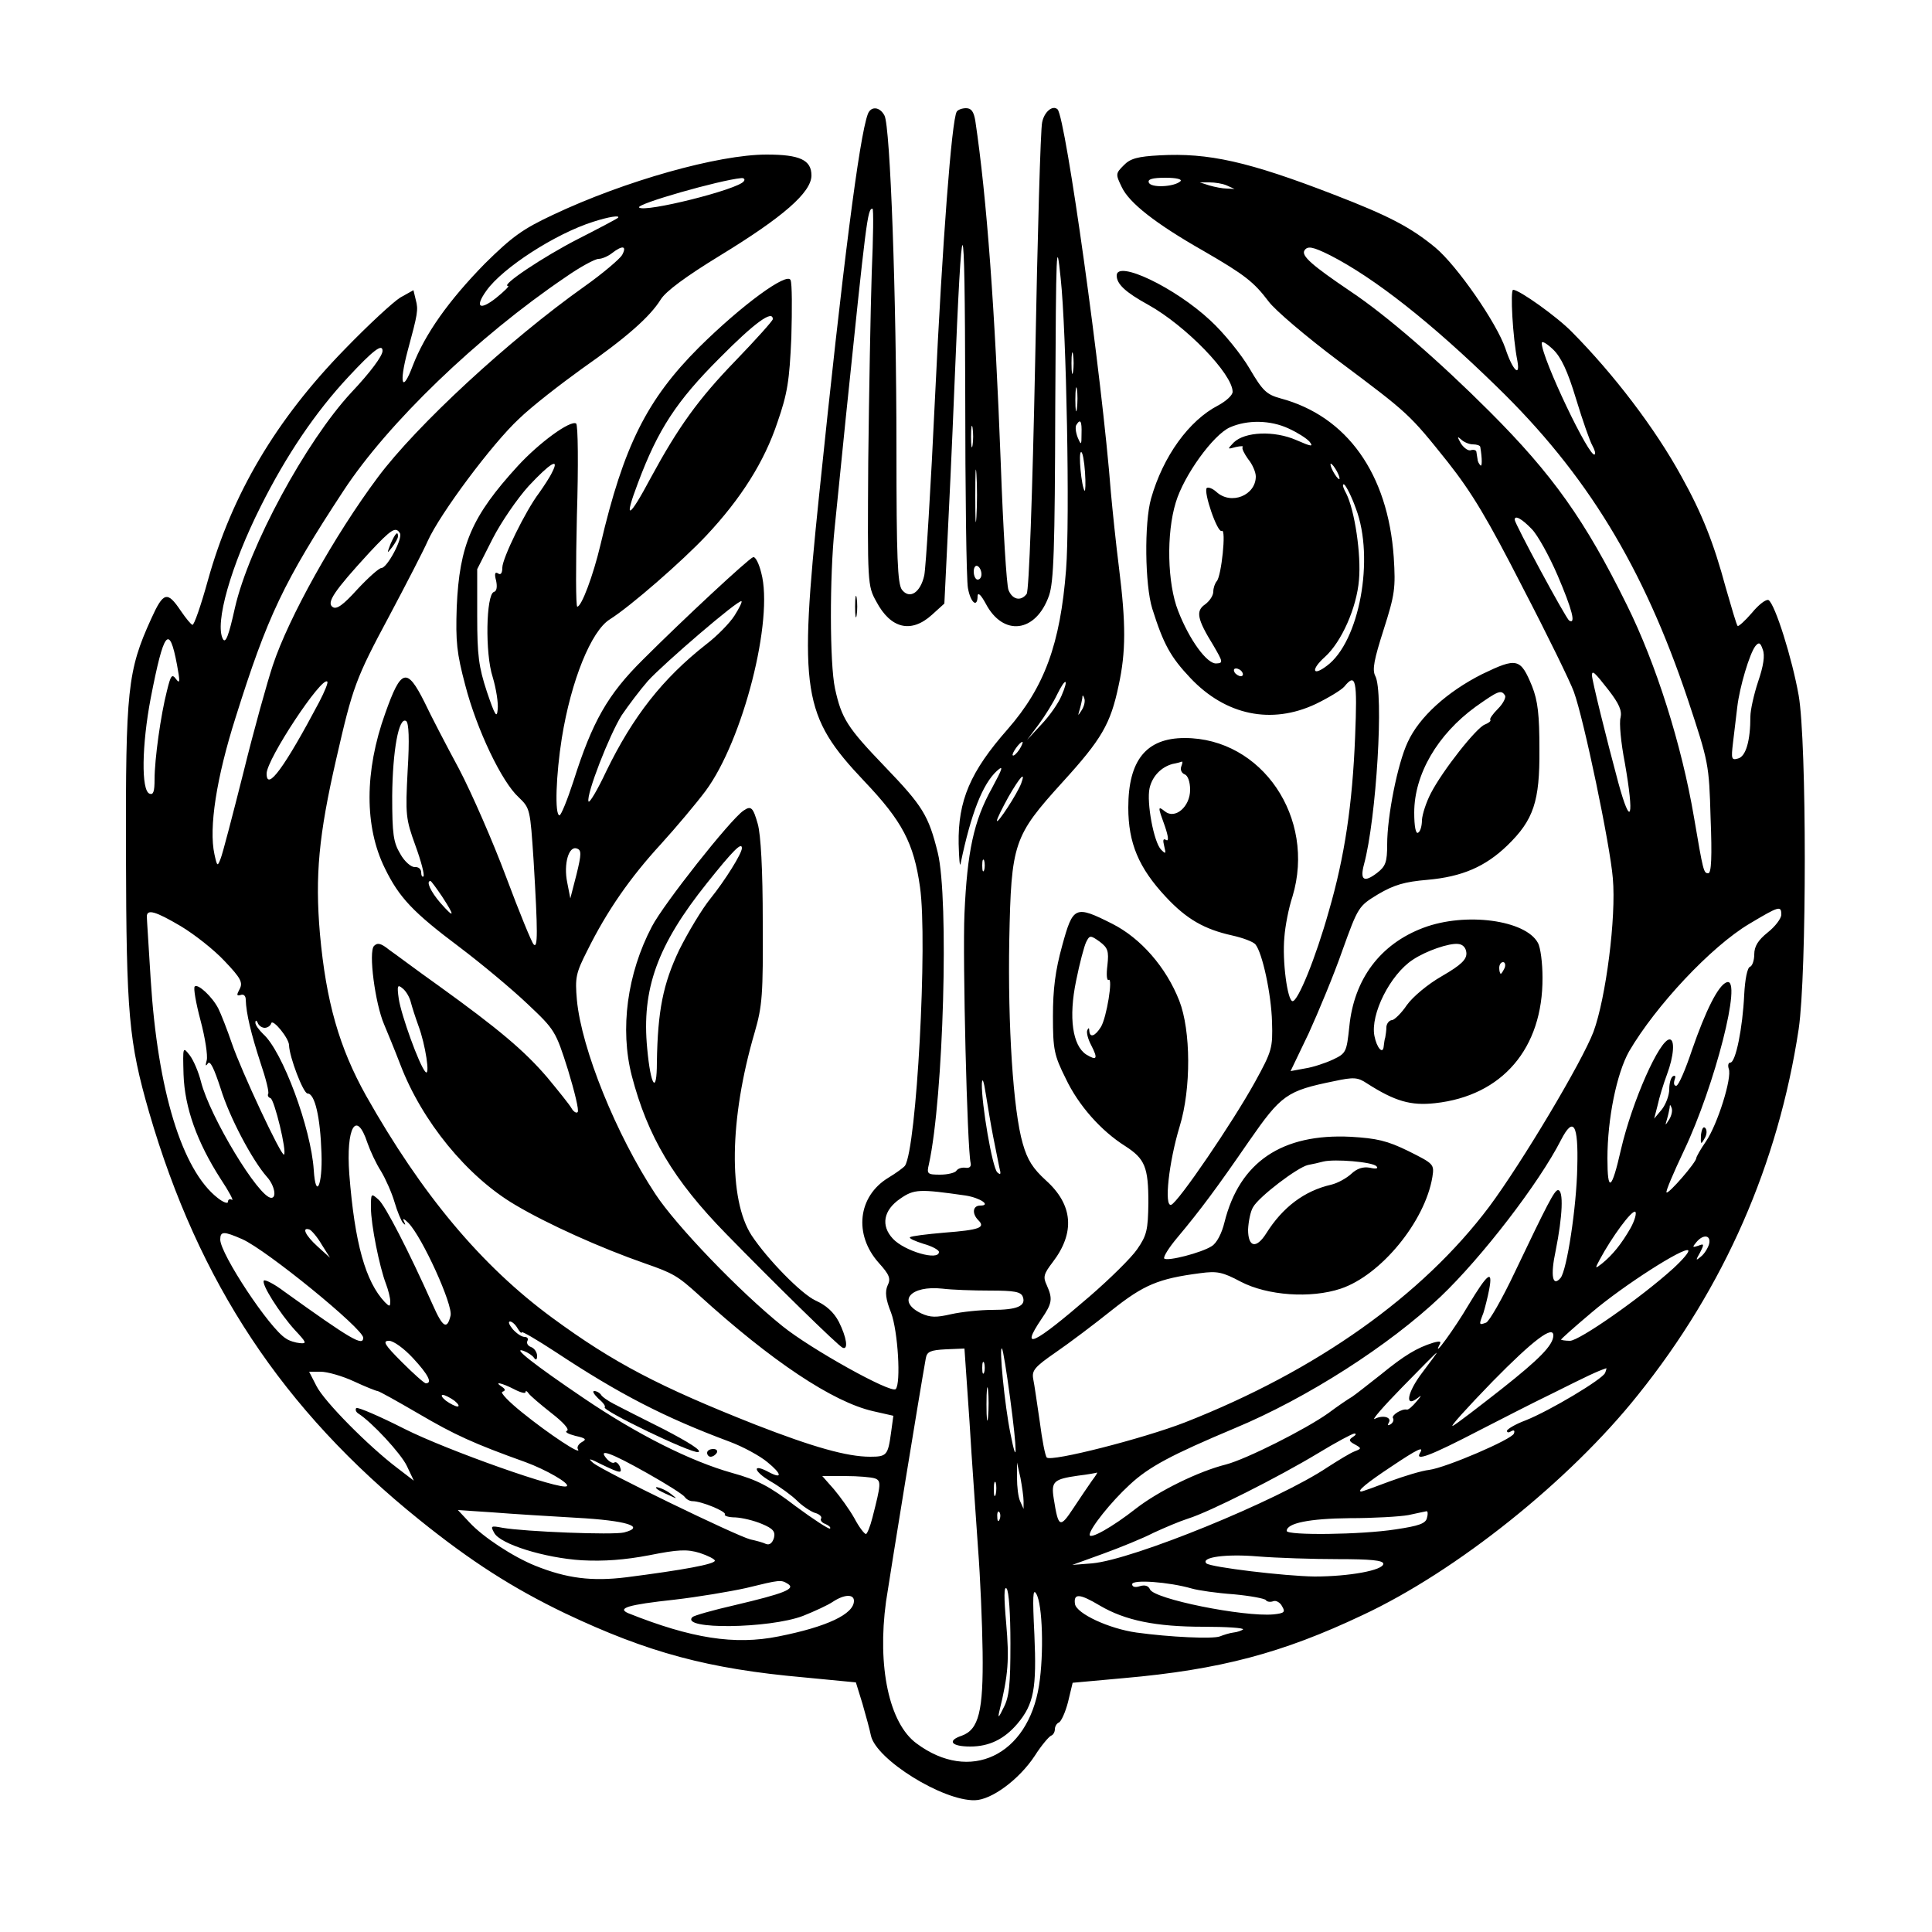 <?xml version="1.0" standalone="no"?>
<!DOCTYPE svg PUBLIC "-//W3C//DTD SVG 20010904//EN"
 "http://www.w3.org/TR/2001/REC-SVG-20010904/DTD/svg10.dtd">
<svg version="1.0" xmlns="http://www.w3.org/2000/svg"
 width="500pt" height="500pt" viewBox="0 0 500 500"
 preserveAspectRatio="xMidYMid meet">

<g transform="translate(0,500) scale(0.1,-0.1)"
fill="#000000" stroke="none">
<path d="M2246 4705 c-22 -58 -65 -394 -126 -985 -53 -512 -44 -572 117 -742
98 -103 128 -160 144 -274 20 -141 -9 -676 -39 -721 -4 -5 -23 -19 -43 -31
-79 -48 -90 -147 -25 -220 28 -31 32 -41 23 -59 -7 -16 -5 -35 9 -70 18 -48
26 -184 12 -198 -12 -12 -220 104 -293 163 -112 90 -276 261 -329 342 -101
153 -191 375 -203 502 -5 58 -3 69 27 128 51 103 111 189 190 275 40 44 92
106 116 138 97 131 177 444 144 565 -6 24 -15 42 -21 40 -12 -4 -180 -160
-285 -265 -91 -90 -131 -160 -180 -315 -16 -49 -32 -88 -36 -88 -13 0 -9 106
6 200 24 149 76 277 124 307 54 34 188 151 250 217 90 96 150 191 184 293 26
75 31 107 36 220 2 73 2 139 -2 148 -8 22 -126 -64 -237 -174 -135 -135 -195
-255 -255 -511 -19 -80 -49 -160 -60 -160 -4 0 -4 106 -1 235 4 129 3 236 -2
239 -15 9 -95 -49 -151 -110 -119 -130 -151 -204 -158 -365 -3 -90 0 -119 22
-202 30 -116 95 -251 138 -290 30 -29 30 -30 39 -165 11 -185 11 -228 0 -216
-5 5 -37 83 -71 174 -34 91 -89 217 -122 280 -34 63 -74 140 -89 172 -46 92
-61 88 -102 -28 -54 -150 -54 -294 -1 -401 37 -76 73 -114 193 -204 57 -43
136 -109 176 -147 71 -67 73 -70 105 -171 17 -56 29 -105 25 -109 -3 -4 -11 1
-16 10 -5 9 -34 45 -63 80 -59 69 -127 126 -281 237 -55 39 -112 82 -128 93
-21 17 -30 19 -39 10 -15 -15 3 -150 26 -203 8 -19 27 -65 42 -104 56 -147
173 -290 297 -363 84 -50 222 -112 337 -152 72 -25 84 -32 138 -81 189 -172
347 -277 451 -301 l53 -12 -6 -44 c-8 -58 -11 -62 -54 -62 -60 0 -148 25 -297
83 -248 98 -367 160 -525 276 -184 135 -338 319 -483 576 -69 124 -103 242
-119 418 -13 151 -3 256 42 452 43 188 50 208 138 372 43 81 88 168 99 193 32
71 167 252 236 316 34 33 108 90 162 129 117 82 177 135 205 180 13 21 64 59
154 114 162 99 236 163 236 207 0 40 -30 54 -116 54 -125 0 -367 -68 -553
-156 -79 -37 -106 -57 -176 -126 -94 -96 -155 -182 -187 -265 -27 -72 -36 -47
-13 39 26 96 28 106 21 132 l-6 25 -34 -19 c-18 -11 -83 -71 -143 -133 -178
-182 -293 -376 -355 -599 -18 -65 -36 -117 -40 -115 -4 1 -17 17 -30 36 -35
52 -45 50 -77 -21 -61 -134 -66 -183 -65 -608 1 -415 7 -485 60 -669 128 -440
346 -770 699 -1054 134 -108 242 -177 377 -242 215 -102 371 -144 618 -166
l135 -13 17 -55 c9 -31 19 -68 22 -83 14 -62 186 -169 269 -167 43 1 114 53
155 115 17 27 37 50 42 52 6 2 10 10 10 17 0 7 5 15 10 17 6 2 17 26 24 53
l12 50 132 12 c250 22 411 65 618 163 244 114 536 348 713 570 224 279 363
598 416 947 21 144 21 741 0 863 -17 96 -61 236 -78 247 -6 3 -25 -11 -43 -33
-18 -21 -35 -36 -37 -34 -3 3 -16 48 -31 100 -31 115 -61 191 -115 288 -68
124 -175 264 -283 373 -38 39 -136 109 -152 109 -8 0 -1 -124 11 -184 8 -45
-13 -23 -31 32 -23 67 -125 214 -181 261 -64 53 -122 83 -262 137 -222 86
-326 109 -452 102 -56 -3 -76 -8 -93 -26 -21 -21 -21 -23 -5 -56 19 -41 88
-95 211 -165 109 -63 131 -81 169 -131 16 -22 97 -91 181 -154 183 -137 183
-137 283 -262 63 -80 103 -147 194 -325 64 -123 123 -244 132 -269 26 -71 94
-397 101 -483 9 -101 -18 -310 -50 -397 -30 -79 -186 -340 -270 -453 -173
-230 -446 -424 -787 -558 -108 -42 -347 -103 -358 -91 -4 4 -12 45 -18 92 -7
47 -14 97 -17 111 -4 22 3 31 58 69 35 24 100 73 145 109 83 66 121 82 229 96
44 6 58 3 105 -22 69 -36 181 -44 259 -18 104 35 218 174 237 289 5 33 4 34
-62 67 -55 27 -82 33 -149 37 -178 9 -288 -65 -327 -221 -7 -29 -20 -54 -33
-62 -26 -17 -115 -40 -123 -32 -3 4 12 28 33 53 62 74 104 131 186 250 84 121
98 131 221 156 51 11 61 10 85 -6 72 -46 113 -58 176 -51 174 19 279 142 278
325 0 37 -5 78 -12 90 -32 59 -187 80 -296 39 -112 -42 -180 -133 -192 -256
-7 -65 -8 -69 -42 -85 -19 -9 -52 -20 -72 -23 l-38 -7 47 98 c25 55 65 151 87
214 41 114 42 115 93 146 41 24 68 32 127 37 90 8 150 34 207 89 68 66 84 114
83 248 0 90 -4 126 -19 164 -30 73 -39 75 -130 31 -89 -45 -162 -110 -192
-176 -26 -55 -53 -191 -53 -264 0 -46 -4 -57 -26 -74 -34 -26 -45 -19 -34 22
32 118 52 447 29 488 -8 16 -3 42 22 120 29 91 31 107 26 187 -15 216 -121
365 -293 411 -36 10 -46 19 -80 77 -21 36 -67 93 -102 125 -91 85 -242 157
-242 116 0 -22 22 -43 82 -76 97 -54 218 -179 218 -225 0 -9 -17 -24 -37 -35
-76 -39 -143 -132 -174 -241 -18 -63 -16 -224 3 -285 29 -92 47 -125 99 -180
91 -96 209 -121 324 -67 33 16 66 36 74 45 30 37 34 18 28 -130 -7 -175 -27
-310 -68 -451 -34 -121 -80 -234 -94 -233 -13 1 -27 104 -21 166 2 28 11 75
21 105 61 203 -79 410 -279 410 -100 0 -146 -58 -146 -180 0 -92 27 -156 97
-231 54 -58 100 -84 172 -100 27 -6 54 -16 60 -23 18 -22 41 -128 43 -201 2
-67 0 -75 -44 -155 -58 -105 -199 -312 -217 -318 -19 -6 -6 111 22 203 30 98
29 248 -1 325 -34 87 -100 162 -173 199 -97 49 -102 46 -130 -56 -18 -65 -24
-113 -24 -183 0 -86 3 -101 33 -161 33 -70 92 -136 154 -175 51 -33 60 -54 60
-147 -1 -70 -4 -84 -29 -120 -15 -22 -71 -77 -123 -122 -146 -126 -181 -142
-125 -59 28 41 30 52 14 88 -10 21 -8 29 15 59 59 77 53 149 -17 212 -34 31
-48 53 -60 95 -25 85 -39 308 -35 527 5 252 11 269 138 409 101 111 124 150
145 250 19 87 19 160 1 304 -8 63 -17 151 -21 195 -23 300 -117 970 -138 992
-13 12 -35 -7 -40 -34 -4 -15 -12 -293 -18 -618 -7 -344 -16 -595 -22 -602
-15 -20 -37 -15 -47 10 -5 12 -14 159 -20 327 -15 397 -36 687 -66 888 -4 23
-10 32 -24 32 -10 0 -21 -4 -24 -9 -13 -21 -37 -336 -56 -736 -11 -236 -24
-445 -28 -464 -10 -45 -38 -63 -58 -37 -11 16 -14 80 -14 365 0 394 -16 835
-31 862 -12 23 -35 25 -43 4z m-321 -174 c-13 -21 -257 -82 -271 -68 -9 9 209
71 264 76 7 1 11 -3 7 -8z m1130 0 c-16 -15 -78 -18 -82 -3 -3 8 9 12 43 12
29 0 44 -4 39 -9z m120 -11 l20 -9 -20 1 c-11 0 -31 4 -45 8 l-25 8 25 0 c14
0 34 -3 45 -8z m-919 -227 c-3 -93 -7 -312 -9 -488 -2 -315 -2 -321 21 -362
37 -70 90 -83 144 -34 l32 29 7 143 c4 79 13 268 19 419 20 492 27 488 28 -15
0 -258 3 -487 7 -507 7 -39 25 -52 25 -20 1 10 9 2 21 -20 45 -86 130 -76 164
21 12 36 15 117 16 490 2 415 3 438 14 331 15 -138 24 -627 14 -754 -15 -193
-56 -304 -151 -413 -97 -110 -129 -185 -127 -297 1 -39 3 -62 5 -51 27 130 57
206 94 240 18 16 15 7 -13 -45 -47 -84 -64 -165 -71 -325 -5 -116 7 -607 16
-645 2 -9 -3 -14 -14 -12 -9 1 -19 -2 -23 -8 -3 -5 -22 -10 -42 -10 -33 0 -35
2 -29 27 38 174 52 687 23 806 -24 97 -39 121 -137 223 -97 101 -112 124 -129
202 -14 65 -14 291 -1 415 5 51 18 180 29 287 53 512 56 540 69 540 3 0 2 -75
-2 -167z m-657 143 c-2 -2 -49 -27 -104 -55 -88 -45 -202 -121 -180 -121 4 0
-10 -14 -31 -31 -43 -34 -56 -24 -25 19 42 59 178 147 276 178 40 13 72 18 64
10z m11 -96 c-6 -10 -49 -47 -97 -81 -196 -139 -435 -360 -535 -494 -112 -150
-231 -363 -272 -487 -14 -42 -49 -167 -76 -277 -28 -111 -54 -211 -59 -223 -8
-21 -9 -21 -16 11 -15 68 5 198 55 355 82 261 124 350 279 586 114 174 346
398 575 553 37 26 76 47 85 47 9 0 25 7 35 15 27 21 39 19 26 -5z m1833 -1
c115 -59 261 -174 430 -339 233 -226 380 -467 495 -810 54 -163 55 -167 59
-307 4 -100 2 -143 -6 -143 -12 0 -13 4 -37 145 -32 188 -98 397 -174 550
-108 219 -192 337 -355 500 -131 131 -267 249 -360 311 -99 67 -128 92 -119
106 8 12 21 10 67 -13z m-1443 -165 c0 -4 -43 -52 -96 -107 -97 -100 -149
-173 -219 -302 -58 -109 -72 -115 -34 -15 52 139 100 212 211 323 91 92 138
126 138 101z m2079 -207 c17 -56 36 -110 42 -120 6 -11 9 -21 6 -23 -12 -13
-137 249 -137 288 0 7 13 -1 29 -16 21 -20 38 -56 60 -129z m-3089 125 c0 -13
-31 -55 -81 -108 -117 -126 -265 -399 -301 -557 -16 -72 -24 -93 -31 -81 -22
40 20 189 98 344 66 132 142 244 226 334 65 70 89 88 89 68z m1787 -54 c-2
-13 -4 -3 -4 22 0 25 2 35 4 23 2 -13 2 -33 0 -45z m10 -95 c-2 -16 -4 -5 -4
22 0 28 2 40 4 28 2 -13 2 -35 0 -50z m-270 -95 c-2 -13 -4 -3 -4 22 0 25 2
35 4 23 2 -13 2 -33 0 -45z m282 30 c0 -31 -1 -31 -10 -10 -5 13 -7 28 -3 33
10 16 14 9 13 -23z m536 13 c22 -10 46 -25 54 -34 11 -14 5 -13 -34 4 -57 25
-133 22 -162 -6 -17 -18 -17 -18 5 -12 13 3 21 3 18 0 -3 -3 4 -17 14 -31 11
-13 20 -34 20 -45 0 -49 -64 -75 -102 -40 -10 9 -21 13 -25 10 -9 -10 28 -118
39 -111 12 7 -1 -117 -13 -130 -5 -6 -9 -18 -9 -27 0 -10 -9 -24 -21 -33 -25
-17 -21 -38 21 -106 25 -43 26 -46 8 -47 -24 -2 -70 61 -99 136 -28 71 -31
200 -6 281 21 70 97 175 140 194 45 20 105 19 152 -3z m477 -41 c10 0 19 -3
19 -7 5 -30 5 -53 0 -47 -3 3 -7 10 -7 15 -1 5 -2 13 -3 19 0 5 -7 7 -14 5 -6
-3 -18 5 -26 17 -10 18 -10 20 0 11 7 -7 21 -13 31 -13z m-1004 -72 c2 -29 1
-50 -1 -48 -8 9 -17 100 -9 100 4 0 8 -24 10 -52z m-281 -115 c-2 -32 -3 -8
-3 52 0 61 1 87 3 58 2 -29 2 -78 0 -110z m-1098 115 c-6 -13 -22 -37 -34 -54
-35 -46 -95 -169 -95 -193 0 -14 -4 -20 -11 -15 -8 5 -10 -1 -5 -19 3 -15 2
-27 -6 -29 -20 -7 -23 -159 -3 -220 9 -30 15 -68 13 -84 -2 -24 -7 -16 -28 46
-21 64 -25 93 -25 196 l0 121 40 79 c22 43 64 104 93 136 56 60 81 75 61 36z
m2031 2 c6 -11 8 -20 6 -20 -3 0 -10 9 -16 20 -6 11 -8 20 -6 20 3 0 10 -9 16
-20z m49 -96 c49 -129 9 -345 -75 -407 -38 -29 -42 -10 -5 23 43 39 82 127 88
199 6 66 -11 180 -33 224 -9 16 -11 26 -5 23 5 -4 19 -31 30 -62z m455 -53
c15 -15 45 -69 67 -120 38 -89 48 -128 30 -117 -9 6 -141 251 -141 261 0 13
19 2 44 -24z m-2929 -11 c8 -13 -33 -90 -48 -90 -6 0 -34 -25 -62 -55 -37 -41
-54 -53 -64 -46 -17 11 4 42 95 141 57 61 68 68 79 50z m1505 -106 c0 -8 -4
-14 -10 -14 -5 0 -10 9 -10 21 0 11 5 17 10 14 6 -3 10 -13 10 -21z m-639
-107 c-12 -19 -45 -53 -74 -75 -112 -88 -189 -186 -258 -328 -23 -49 -44 -84
-46 -78 -6 18 54 172 86 223 17 25 47 65 68 89 40 44 235 212 242 206 2 -2 -6
-18 -18 -37z m-1443 -127 c8 -43 8 -51 -2 -38 -11 15 -14 11 -24 -30 -16 -62
-32 -177 -32 -229 0 -31 -3 -41 -13 -37 -22 8 -20 126 3 247 34 175 48 193 68
87z m4092 -44 c-11 -33 -20 -74 -20 -90 0 -64 -12 -104 -32 -109 -17 -5 -18
-1 -13 41 3 26 8 67 11 92 6 52 32 139 47 158 9 11 13 9 19 -9 6 -15 2 -42
-12 -83z m-1335 24 c3 -5 2 -10 -4 -10 -5 0 -13 5 -16 10 -3 6 -2 10 4 10 5 0
13 -4 16 -10z m948 -46 c27 -35 35 -53 31 -71 -4 -13 1 -66 11 -117 25 -143
16 -172 -17 -51 -31 115 -68 265 -68 277 0 15 7 8 43 -38z m-3337 -31 c-89
-168 -136 -233 -136 -185 0 37 143 253 157 238 3 -2 -7 -26 -21 -53z m1921 16
c-8 -19 -31 -52 -52 -74 l-37 -40 30 40 c17 23 38 57 48 78 22 45 31 42 11 -4z
m1148 1 c3 -5 -5 -21 -18 -34 -14 -14 -23 -27 -20 -29 2 -3 -4 -8 -14 -12 -21
-7 -109 -118 -140 -178 -12 -23 -22 -54 -23 -69 0 -15 -4 -30 -10 -33 -6 -4
-10 16 -10 52 0 99 60 202 159 274 58 41 66 45 76 29z m-1095 -37 c-11 -17
-11 -17 -6 0 3 10 6 24 7 30 0 9 2 9 5 0 3 -7 0 -20 -6 -30z m-1745 -157 c-6
-115 -5 -125 20 -194 15 -41 24 -76 21 -80 -3 -3 -6 2 -6 10 0 9 -7 15 -17 14
-9 0 -26 14 -37 34 -18 30 -21 51 -21 150 1 117 17 206 36 194 7 -4 9 -47 4
-128z m1583 54 c-7 -10 -14 -17 -17 -15 -4 4 18 35 25 35 2 0 -1 -9 -8 -20z
m419 -44 c-3 -8 1 -17 9 -20 8 -3 14 -19 14 -40 0 -44 -39 -77 -65 -56 -19 15
-19 13 0 -39 9 -27 10 -39 3 -35 -8 5 -9 0 -5 -16 5 -20 4 -21 -8 -9 -19 19
-38 122 -30 159 7 31 30 55 60 63 11 2 22 5 24 6 2 0 1 -5 -2 -13z m-414 -43
c-10 -27 -63 -108 -63 -97 0 5 14 33 30 62 30 52 45 68 33 35z m-1151 -236
l-16 -62 -8 41 c-10 48 4 96 25 88 12 -4 12 -14 -1 -67z m1055 11 c-3 -7 -5
-2 -5 12 0 14 2 19 5 13 2 -7 2 -19 0 -25z m-1403 -68 c34 -52 33 -59 -4 -17
-26 30 -38 57 -26 57 2 0 15 -18 30 -40z m3466 -47 c0 -10 -16 -31 -35 -46
-25 -20 -35 -36 -35 -57 0 -15 -5 -30 -11 -32 -7 -2 -13 -33 -15 -72 -4 -86
-22 -176 -36 -176 -5 0 -7 -7 -4 -16 9 -23 -29 -144 -59 -188 -14 -20 -25 -40
-25 -43 0 -11 -72 -94 -77 -89 -3 2 18 51 45 108 80 168 152 450 111 436 -22
-7 -55 -74 -90 -175 -17 -51 -35 -93 -41 -93 -6 0 -7 7 -4 16 3 8 2 12 -4 9
-6 -3 -10 -19 -10 -34 0 -16 -9 -39 -19 -52 l-20 -24 9 35 c4 19 15 55 24 79
18 48 21 91 7 91 -26 0 -97 -160 -126 -285 -24 -106 -35 -113 -35 -23 0 103
24 220 56 277 69 118 212 271 311 330 77 46 83 48 83 24z m-4142 -30 c35 -21
86 -61 113 -90 43 -45 48 -56 39 -73 -8 -15 -8 -18 3 -15 7 3 13 -2 13 -12 1
-36 14 -89 38 -163 14 -41 23 -77 20 -81 -2 -4 0 -9 6 -11 10 -3 43 -139 35
-146 -6 -7 -111 217 -135 288 -12 35 -28 76 -35 90 -16 31 -53 65 -61 57 -4
-3 3 -43 15 -88 12 -45 19 -91 16 -103 -4 -14 -3 -17 3 -8 6 8 16 -13 33 -65
23 -75 82 -186 120 -229 19 -21 26 -54 11 -54 -32 0 -159 210 -182 301 -6 24
-19 55 -29 68 -18 23 -18 23 -16 -50 3 -86 35 -175 96 -270 22 -33 35 -58 29
-54 -5 3 -10 1 -10 -5 0 -6 -12 -2 -27 10 -92 72 -155 278 -173 565 -5 83 -10
156 -10 163 0 20 22 14 88 -25z m2398 -101 c-3 -23 -2 -40 3 -38 12 8 -5 -98
-20 -122 -15 -24 -29 -29 -30 -9 0 7 -2 8 -5 1 -3 -6 2 -24 10 -39 18 -35 15
-41 -13 -24 -35 23 -46 95 -26 191 9 45 21 90 26 100 9 18 11 18 35 1 21 -16
24 -24 20 -61z m929 32 c1 -17 -13 -31 -63 -60 -37 -21 -76 -54 -91 -75 -14
-21 -32 -38 -38 -39 -7 0 -14 -8 -15 -17 0 -10 -2 -22 -3 -28 -2 -5 -3 -16 -4
-23 -2 -22 -18 -4 -24 27 -11 56 41 159 99 197 34 23 95 44 118 41 12 -1 20
-10 21 -23z m99 -39 c-4 -8 -8 -15 -10 -15 -2 0 -4 7 -4 15 0 8 4 15 10 15 5
0 7 -7 4 -15z m-2831 -88 c3 -12 12 -40 20 -62 18 -48 31 -133 18 -119 -16 17
-63 148 -69 189 -5 35 -3 38 10 27 9 -7 18 -23 21 -35z m-378 -67 c7 0 15 5
17 12 4 12 46 -39 46 -57 1 -31 37 -125 48 -125 19 0 33 -62 36 -155 3 -83
-15 -121 -20 -43 -7 108 -81 308 -131 352 -11 11 -21 24 -20 30 0 6 3 6 6 -1
2 -7 11 -13 18 -13z m1885 -280 c6 -30 13 -66 16 -80 5 -19 4 -22 -5 -14 -13
12 -41 178 -40 229 1 18 5 8 10 -25 5 -30 13 -80 19 -110z m1750 43 c-11 -17
-11 -17 -6 0 3 10 6 24 7 30 0 9 2 9 5 0 3 -7 0 -20 -6 -30z m-3369 -61 c7
-20 22 -53 35 -73 12 -20 28 -56 35 -80 7 -24 17 -48 22 -54 7 -7 7 -5 2 5 -4
8 1 6 12 -5 36 -37 116 -213 109 -240 -9 -37 -20 -31 -46 28 -63 141 -123 257
-140 272 -20 18 -20 17 -20 -21 0 -43 22 -153 39 -197 6 -16 11 -36 11 -45 0
-14 -2 -14 -14 -2 -50 53 -78 152 -92 331 -9 121 18 169 47 81z m3131 -62 c-2
-106 -27 -266 -43 -287 -21 -25 -27 5 -13 70 18 90 21 157 6 157 -9 0 -28 -37
-111 -211 -33 -70 -67 -129 -75 -132 -19 -7 -19 -6 -7 25 4 13 11 40 15 61 10
53 -4 42 -54 -41 -34 -58 -94 -141 -75 -103 6 10 2 11 -16 6 -42 -13 -75 -33
-135 -82 -33 -26 -66 -52 -75 -58 -9 -5 -37 -24 -61 -42 -59 -42 -212 -119
-265 -133 -72 -18 -175 -69 -233 -114 -61 -48 -120 -81 -120 -68 0 16 56 86
103 129 50 47 109 78 273 147 187 78 399 214 532 340 107 102 255 294 312 406
32 62 45 41 42 -70z m-520 2 c6 -6 0 -8 -17 -4 -18 3 -33 -2 -48 -16 -12 -11
-35 -24 -52 -28 -70 -16 -126 -59 -168 -126 -26 -41 -47 -36 -47 10 1 20 6 47
13 58 15 27 115 103 142 109 11 2 29 6 40 9 30 7 126 -1 137 -12z m-1063 -76
c38 -6 67 -26 38 -26 -20 0 -22 -21 -5 -38 19 -19 3 -25 -87 -32 -47 -4 -87
-9 -90 -12 -3 -3 13 -10 35 -17 22 -6 40 -16 40 -21 0 -24 -89 2 -119 34 -32
34 -25 74 19 104 36 25 50 25 169 8z m1721 -84 c-24 -42 -47 -70 -74 -92 -18
-14 -19 -14 -6 10 31 58 83 129 92 124 4 -3 -1 -22 -12 -42z m-3388 -42 l22
-35 -32 29 c-32 29 -42 51 -21 44 5 -2 20 -19 31 -38z m-205 13 c63 -28 313
-232 313 -255 0 -23 -31 -5 -205 120 -25 19 -49 31 -52 28 -8 -8 41 -85 80
-128 30 -32 32 -36 13 -34 -11 1 -28 6 -36 12 -42 25 -170 219 -170 256 0 22
9 22 57 1z m3796 -13 c-3 -10 -12 -25 -21 -32 -14 -12 -14 -10 -2 11 11 22 10
23 -5 17 -15 -5 -16 -4 -5 9 18 22 39 19 33 -5z m-93 -63 c-84 -76 -243 -187
-267 -187 -12 0 -23 2 -23 3 0 2 36 34 80 71 81 69 239 170 249 160 4 -3 -14
-24 -39 -47z m-1768 -57 c63 0 80 -3 85 -16 9 -24 -15 -34 -79 -34 -31 0 -79
-5 -106 -11 -39 -9 -54 -9 -78 2 -64 31 -28 73 55 64 24 -3 79 -5 123 -5z
m-1223 -97 c6 -10 11 -15 11 -11 0 4 39 -19 88 -51 165 -109 281 -169 450
-232 35 -13 79 -37 98 -53 37 -30 40 -45 4 -26 -44 24 -41 3 3 -23 26 -15 57
-38 70 -51 13 -13 34 -27 45 -31 12 -3 20 -10 17 -15 -3 -4 2 -11 11 -14 9 -4
15 -9 12 -12 -3 -2 -43 24 -89 58 -68 52 -99 68 -164 86 -107 30 -245 99 -385
194 -127 86 -187 133 -155 122 11 -4 23 -12 27 -18 5 -7 8 -5 8 5 0 9 -7 20
-16 23 -8 3 -12 10 -9 16 3 5 0 10 -7 10 -8 0 -21 9 -31 20 -9 11 -13 20 -7
20 5 0 14 -8 19 -17z m2681 -20 c-1 -25 -37 -61 -133 -137 -60 -47 -117 -91
-127 -96 -10 -5 36 46 103 115 105 107 158 147 157 118z m-2951 -58 c39 -42
51 -65 33 -65 -4 0 -32 25 -62 55 -45 45 -51 55 -33 55 11 0 38 -19 62 -45z
m1440 -163 c6 -103 17 -250 22 -327 6 -77 11 -198 12 -270 2 -154 -10 -201
-54 -217 -39 -13 -27 -28 22 -28 49 0 88 19 122 59 43 51 50 92 44 230 -5 100
-4 122 5 106 16 -27 20 -154 7 -237 -29 -182 -179 -253 -317 -150 -71 52 -102
199 -79 367 12 80 87 541 103 630 3 17 12 21 52 23 l48 2 13 -188z m105 61
c19 -142 19 -185 1 -93 -15 73 -30 228 -22 220 3 -3 12 -60 21 -127z m1067 65
c-39 -51 -47 -93 -12 -66 11 9 10 6 -3 -9 -10 -12 -21 -22 -25 -21 -13 3 -41
-15 -36 -22 3 -5 0 -12 -6 -16 -7 -4 -9 -3 -5 4 9 14 -15 21 -36 10 -10 -5 22
32 70 81 48 49 88 90 90 90 2 1 -15 -22 -37 -51z m-1134 0 c-3 -7 -5 -2 -5 12
0 14 2 19 5 13 2 -7 2 -19 0 -25z m1607 -1 c-6 -16 -143 -98 -206 -123 -27
-10 -48 -23 -48 -27 0 -5 5 -5 11 -1 7 4 10 2 7 -6 -5 -15 -175 -88 -219 -94
-19 -2 -65 -16 -103 -30 -37 -14 -70 -26 -73 -26 -13 0 15 23 77 64 70 47 86
54 75 36 -14 -23 26 -8 155 59 47 24 132 68 190 96 88 44 113 56 137 64 1 1 0
-5 -3 -12z m-3238 -22 c30 -14 58 -25 61 -25 4 0 52 -27 107 -59 92 -54 142
-77 276 -125 52 -19 115 -55 107 -62 -12 -13 -311 93 -420 148 -65 33 -121 57
-125 54 -3 -4 -1 -10 5 -14 35 -22 111 -104 126 -136 l18 -38 -43 33 c-74 56
-189 172 -209 212 l-19 37 30 0 c17 0 56 -11 86 -25z m1641 -92 c-2 -21 -4 -6
-4 32 0 39 2 55 4 38 2 -18 2 -50 0 -70z m-1227 72 c17 -9 30 -12 30 -8 0 5 4
3 8 -3 4 -6 31 -29 59 -51 31 -24 48 -43 40 -46 -6 -3 3 -8 22 -13 27 -6 30
-9 17 -16 -9 -5 -14 -14 -10 -19 10 -17 -76 40 -144 95 -35 28 -58 52 -52 54
9 3 8 7 -1 13 -23 15 0 10 31 -6z m-154 -30 c10 -8 14 -15 8 -15 -5 0 -19 7
-30 15 -10 8 -14 15 -8 15 5 0 19 -7 30 -15z m2325 -94 c-11 -7 -10 -11 5 -19
18 -10 18 -11 0 -18 -11 -4 -42 -23 -70 -41 -128 -86 -505 -240 -610 -249
l-51 -4 80 29 c44 16 103 40 130 54 28 13 68 30 90 37 55 17 235 108 336 169
46 28 89 51 94 51 6 0 4 -4 -4 -9z m-1827 -93 c50 -28 94 -56 98 -62 4 -6 13
-11 20 -11 24 0 88 -27 84 -34 -3 -4 10 -8 27 -8 18 -1 48 -8 69 -17 29 -12
35 -20 31 -36 -4 -13 -11 -19 -20 -16 -8 4 -27 9 -41 12 -36 9 -382 177 -407
198 -15 13 -9 12 22 -4 50 -24 54 -24 47 -5 -4 8 -10 13 -14 10 -4 -3 -13 2
-20 10 -24 28 10 16 104 -37z m975 -73 l0 -20 -9 20 c-5 11 -8 38 -8 60 l0 40
9 -40 c4 -22 8 -49 8 -60z m177 53 c-9 -13 -31 -45 -48 -71 -35 -53 -39 -51
-51 25 -7 44 0 50 63 59 25 3 47 7 49 8 2 0 -4 -9 -13 -21z m-562 6 c17 -6 16
-15 -6 -101 -6 -24 -14 -43 -17 -43 -4 0 -18 18 -30 41 -13 23 -37 56 -53 75
l-30 34 60 0 c33 0 67 -3 76 -6z m313 -41 c-3 -10 -5 -4 -5 12 0 17 2 24 5 18
2 -7 2 -21 0 -30z m-1085 -61 c129 -7 181 -23 123 -38 -29 -7 -256 2 -314 12
-31 6 -32 5 -22 -13 15 -29 130 -65 227 -71 57 -3 111 1 174 13 75 15 98 16
131 6 21 -7 39 -16 39 -20 0 -9 -81 -24 -229 -43 -89 -11 -154 -3 -236 30 -57
23 -135 74 -170 112 l-30 32 90 -6 c50 -4 147 -10 217 -14z m1095 -4 c-3 -8
-6 -5 -6 6 -1 11 2 17 5 13 3 -3 4 -12 1 -19z m1106 4 c-3 -15 -21 -21 -81
-30 -89 -14 -282 -16 -282 -4 0 20 58 32 163 33 62 0 130 4 152 8 22 5 43 9
47 10 3 0 4 -7 1 -17z m-230 -107 c82 0 117 -3 117 -12 0 -17 -89 -33 -178
-33 -77 1 -269 24 -280 34 -15 16 51 25 133 18 50 -4 143 -7 208 -7z m-1424
-64 c21 -13 -10 -25 -137 -55 -57 -13 -106 -27 -110 -31 -33 -33 199 -30 286
3 30 12 65 28 78 37 29 19 54 20 54 2 0 -34 -69 -67 -195 -92 -114 -23 -226
-5 -389 60 -30 13 -1 22 119 35 61 7 144 21 185 30 90 22 91 22 109 11z m1045
-12 c17 -5 66 -12 109 -15 43 -4 80 -11 83 -15 2 -4 11 -6 19 -3 7 3 18 -3 23
-13 9 -15 6 -18 -22 -21 -78 -7 -311 40 -320 65 -4 9 -13 12 -26 8 -12 -4 -20
-2 -20 5 0 13 95 6 154 -11z m-469 -142 c0 -106 -3 -139 -18 -167 -12 -25 -15
-28 -11 -10 24 98 26 135 18 229 -6 67 -6 97 1 90 6 -6 10 -66 10 -142z m231
98 c66 -39 146 -55 268 -55 60 0 106 -3 103 -7 -4 -3 -15 -7 -25 -8 -9 -1 -25
-6 -35 -10 -18 -7 -129 -2 -216 10 -71 10 -155 49 -159 74 -4 28 12 27 64 -4z"/>
<path d="M2213 3430 c0 -25 2 -35 4 -22 2 12 2 32 0 45 -2 12 -4 2 -4 -23z"/>
<path d="M1011 3593 c-10 -26 -10 -27 4 -9 8 11 15 23 15 28 0 15 -7 8 -19
-19z"/>
<path d="M4402 2062 c-1 -24 0 -25 9 -9 7 11 7 23 2 28 -5 5 -9 -3 -11 -19z"/>
<path d="M1548 1381 c12 -10 20 -20 17 -23 -8 -8 224 -120 242 -116 11 3 -22
24 -87 58 -58 29 -117 59 -132 67 -15 8 -30 18 -33 24 -4 5 -11 9 -17 9 -6 0
-1 -8 10 -19z"/>
<path d="M1830 1240 c0 -5 4 -10 9 -10 6 0 13 5 16 10 3 6 -1 10 -9 10 -9 0
-16 -4 -16 -10z"/>
<path d="M1701 1146 c2 -2 15 -9 29 -15 24 -11 24 -11 6 3 -16 13 -49 24 -35
12z"/>
<path d="M1924 2902 c-34 -23 -207 -242 -237 -300 -64 -122 -83 -265 -52 -386
41 -157 108 -270 244 -409 121 -124 292 -292 302 -295 15 -6 10 27 -10 67 -13
25 -33 43 -60 55 -37 17 -125 107 -166 169 -60 93 -58 300 8 525 20 69 22 98
21 287 0 134 -5 225 -13 253 -12 42 -17 48 -37 34z m-4 -97 c0 -14 -44 -84
-81 -130 -22 -27 -58 -87 -81 -133 -42 -88 -56 -158 -58 -292 0 -84 -16 -62
-25 36 -15 154 26 268 155 429 67 84 90 107 90 90z"/>
</g>
</svg>

